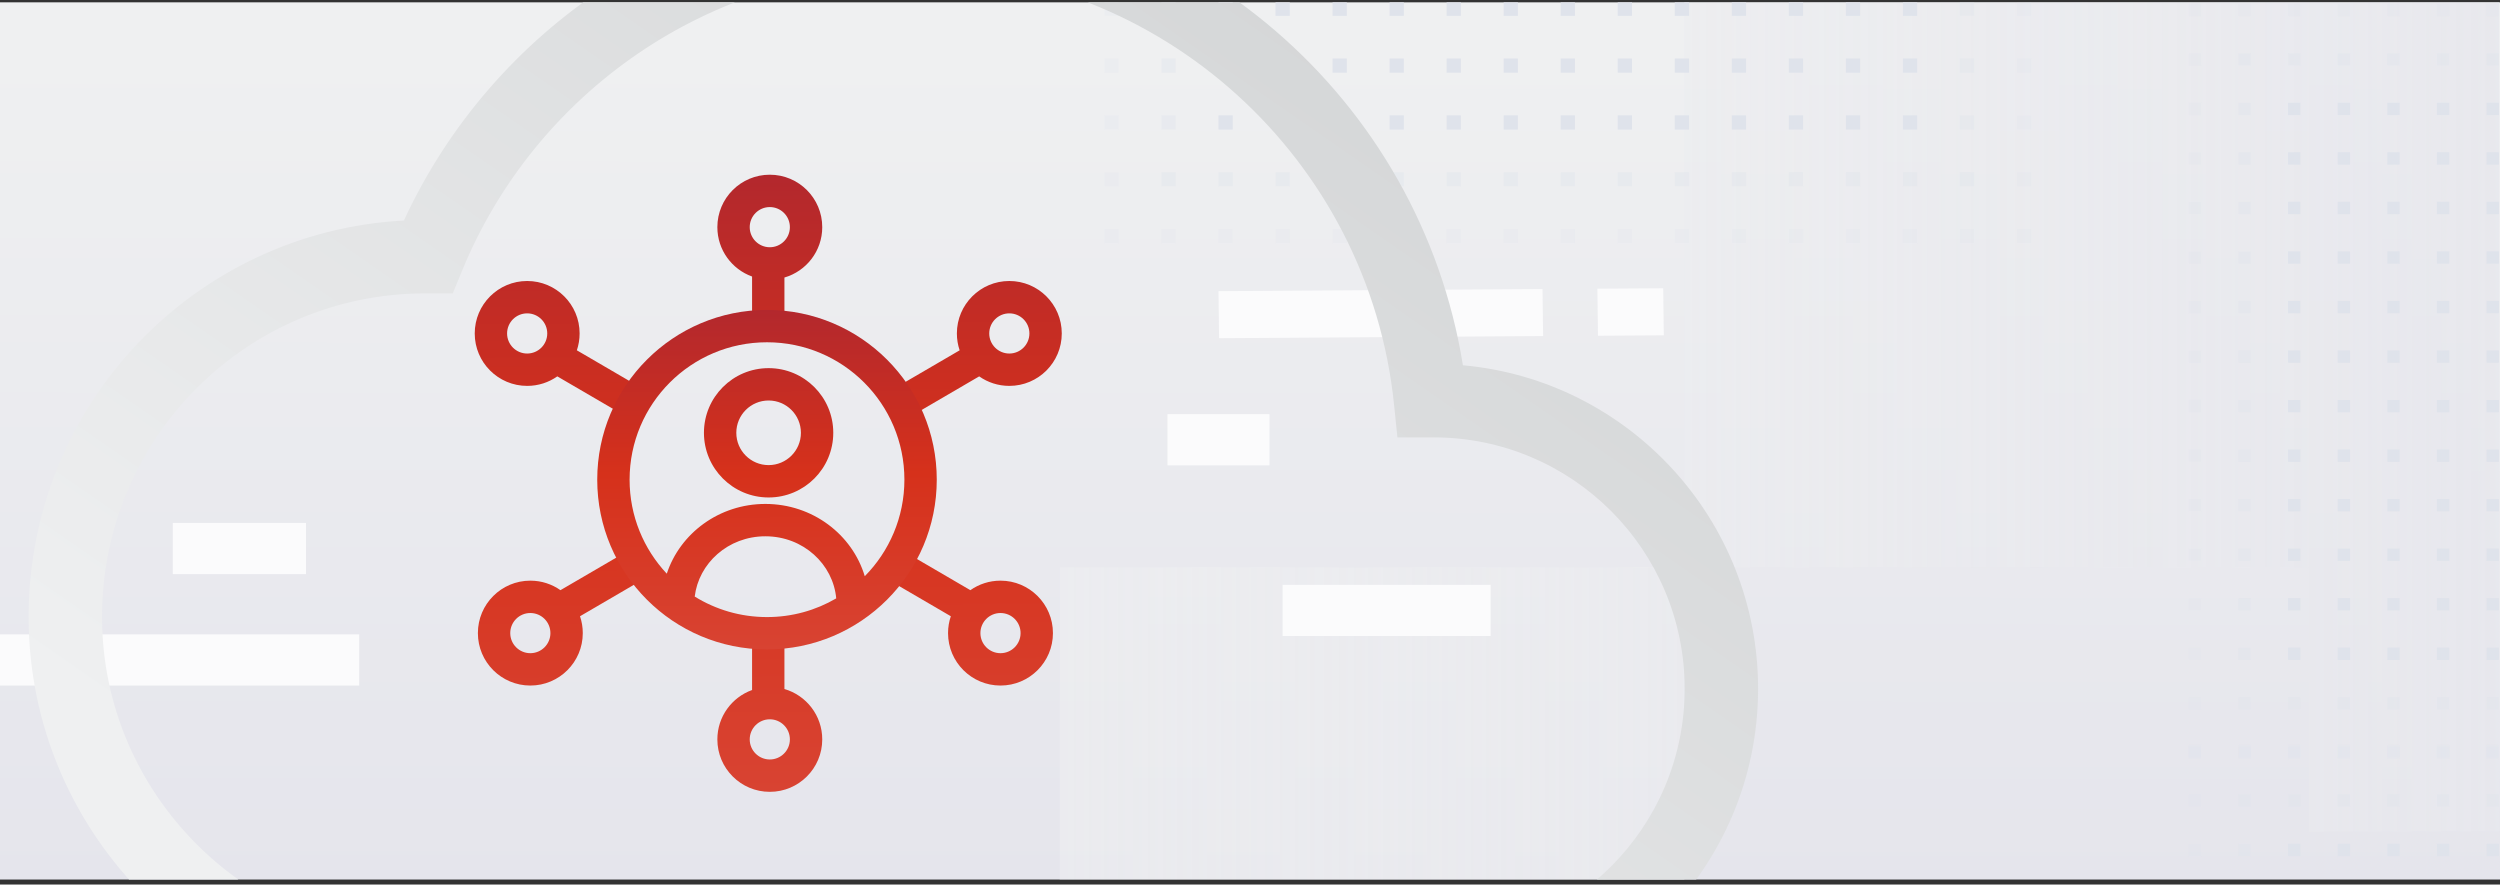 <svg width="342" height="121" viewBox="0 0 342 121" fill="none" xmlns="http://www.w3.org/2000/svg">
<rect x="0" y="0" width="342" height="121" fill="#333333" stroke="none"/>
<g clip-path="url(#clip0_7702_338311)">
<g clip-path="url(#clip1_7702_338311)">
<rect width="342" height="120" transform="translate(0 0.323)" fill="url(#paint0_linear_7702_338311)"/>
<g clip-path="url(#clip2_7702_338311)">
<path fill-rule="evenodd" clip-rule="evenodd" d="M315.855 186.984L230.411 186.984L230.411 150.835L315.855 150.835L315.855 186.984ZM230.411 150.835L144.968 150.835L144.968 77.598L230.412 77.598L230.411 150.835ZM230.411 -6.907L144.968 -6.907L144.968 -48.69L230.411 -48.69L230.411 -93.29L401.298 -93.29L401.298 -93.29L315.854 -93.29L315.854 -48.69L401.298 -48.69L401.298 77.598L401.298 77.598L401.298 113.747L315.855 113.747L315.855 77.598L230.411 77.598L230.411 -6.907Z" fill="url(#paint1_linear_7702_338311)"/>
<rect opacity="0.2" x="277.873" y="33.27" width="1.951" height="1.943" transform="rotate(-180 277.873 33.27)" fill="#DFE3EB"/>
<rect opacity="0.2" x="277.873" y="25.496" width="1.951" height="1.943" transform="rotate(-180 277.873 25.496)" fill="#DFE3EB"/>
<rect opacity="0.2" x="277.873" y="17.723" width="1.951" height="1.943" transform="rotate(-180 277.873 17.723)" fill="#DFE3EB"/>
<rect opacity="0.2" x="277.873" y="9.948" width="1.951" height="1.943" transform="rotate(-180 277.873 9.948)" fill="#DFE3EB"/>
<rect opacity="0.2" x="277.873" y="2.175" width="1.951" height="1.943" transform="rotate(-180 277.873 2.175)" fill="#DFE3EB"/>
<rect opacity="0.2" x="270.071" y="33.27" width="1.951" height="1.943" transform="rotate(-180 270.071 33.27)" fill="#DFE3EB"/>
<rect opacity="0.4" x="270.071" y="25.496" width="1.951" height="1.943" transform="rotate(-180 270.071 25.496)" fill="#DFE3EB"/>
<rect opacity="0.4" x="270.071" y="17.723" width="1.951" height="1.943" transform="rotate(-180 270.071 17.723)" fill="#DFE3EB"/>
<rect opacity="0.4" x="270.071" y="9.948" width="1.951" height="1.943" transform="rotate(-180 270.071 9.948)" fill="#DFE3EB"/>
<rect opacity="0.4" x="270.071" y="2.175" width="1.951" height="1.943" transform="rotate(-180 270.071 2.175)" fill="#DFE3EB"/>
<rect opacity="0.2" x="262.268" y="33.27" width="1.951" height="1.943" transform="rotate(-180 262.268 33.27)" fill="#DFE3EB"/>
<rect opacity="0.4" x="262.268" y="25.496" width="1.951" height="1.943" transform="rotate(-180 262.268 25.496)" fill="#DFE3EB"/>
<rect x="262.268" y="17.723" width="1.951" height="1.943" transform="rotate(-180 262.268 17.723)" fill="#DFE3EB"/>
<rect x="262.268" y="9.948" width="1.951" height="1.943" transform="rotate(-180 262.268 9.948)" fill="#DFE3EB"/>
<rect x="262.268" y="2.175" width="1.951" height="1.943" transform="rotate(-180 262.268 2.175)" fill="#DFE3EB"/>
<rect opacity="0.2" x="254.465" y="33.27" width="1.951" height="1.943" transform="rotate(-180 254.465 33.27)" fill="#DFE3EB"/>
<rect opacity="0.4" x="254.465" y="25.496" width="1.951" height="1.943" transform="rotate(-180 254.465 25.496)" fill="#DFE3EB"/>
<rect x="254.465" y="17.723" width="1.951" height="1.943" transform="rotate(-180 254.465 17.723)" fill="#DFE3EB"/>
<rect x="254.465" y="9.948" width="1.951" height="1.943" transform="rotate(-180 254.465 9.948)" fill="#DFE3EB"/>
<rect x="254.465" y="2.175" width="1.951" height="1.943" transform="rotate(-180 254.465 2.175)" fill="#DFE3EB"/>
<rect opacity="0.2" x="246.664" y="33.27" width="1.951" height="1.943" transform="rotate(-180 246.664 33.27)" fill="#DFE3EB"/>
<rect opacity="0.4" x="246.664" y="25.496" width="1.951" height="1.943" transform="rotate(-180 246.664 25.496)" fill="#DFE3EB"/>
<rect x="246.664" y="17.723" width="1.951" height="1.943" transform="rotate(-180 246.664 17.723)" fill="#DFE3EB"/>
<rect x="246.664" y="9.948" width="1.951" height="1.943" transform="rotate(-180 246.664 9.948)" fill="#DFE3EB"/>
<rect x="246.664" y="2.175" width="1.951" height="1.943" transform="rotate(-180 246.664 2.175)" fill="#DFE3EB"/>
<rect opacity="0.2" x="238.861" y="33.27" width="1.951" height="1.943" transform="rotate(-180 238.861 33.27)" fill="#DFE3EB"/>
<rect opacity="0.4" x="238.861" y="25.496" width="1.951" height="1.943" transform="rotate(-180 238.861 25.496)" fill="#DFE3EB"/>
<rect x="238.861" y="17.723" width="1.951" height="1.943" transform="rotate(-180 238.861 17.723)" fill="#DFE3EB"/>
<rect x="238.861" y="9.948" width="1.951" height="1.943" transform="rotate(-180 238.861 9.948)" fill="#DFE3EB"/>
<rect x="238.861" y="2.175" width="1.951" height="1.943" transform="rotate(-180 238.861 2.175)" fill="#DFE3EB"/>
<rect opacity="0.2" x="231.059" y="33.27" width="1.951" height="1.943" transform="rotate(-180 231.059 33.27)" fill="#DFE3EB"/>
<rect opacity="0.4" x="231.059" y="25.496" width="1.951" height="1.943" transform="rotate(-180 231.059 25.496)" fill="#DFE3EB"/>
<rect x="231.059" y="17.723" width="1.951" height="1.943" transform="rotate(-180 231.059 17.723)" fill="#DFE3EB"/>
<rect x="231.059" y="9.948" width="1.951" height="1.943" transform="rotate(-180 231.059 9.948)" fill="#DFE3EB"/>
<rect x="231.059" y="2.175" width="1.951" height="1.943" transform="rotate(-180 231.059 2.175)" fill="#DFE3EB"/>
<rect opacity="0.2" x="223.256" y="33.27" width="1.951" height="1.943" transform="rotate(-180 223.256 33.27)" fill="#DFE3EB"/>
<rect opacity="0.4" x="223.256" y="25.496" width="1.951" height="1.943" transform="rotate(-180 223.256 25.496)" fill="#DFE3EB"/>
<rect x="223.256" y="17.723" width="1.951" height="1.943" transform="rotate(-180 223.256 17.723)" fill="#DFE3EB"/>
<rect x="223.256" y="9.948" width="1.951" height="1.943" transform="rotate(-180 223.256 9.948)" fill="#DFE3EB"/>
<rect x="223.256" y="2.175" width="1.951" height="1.943" transform="rotate(-180 223.256 2.175)" fill="#DFE3EB"/>
<rect opacity="0.2" x="215.453" y="33.27" width="1.951" height="1.943" transform="rotate(-180 215.453 33.27)" fill="#DFE3EB"/>
<rect opacity="0.4" x="215.453" y="25.496" width="1.951" height="1.943" transform="rotate(-180 215.453 25.496)" fill="#DFE3EB"/>
<rect x="215.453" y="17.723" width="1.951" height="1.943" transform="rotate(-180 215.453 17.723)" fill="#DFE3EB"/>
<rect x="215.453" y="9.948" width="1.951" height="1.943" transform="rotate(-180 215.453 9.948)" fill="#DFE3EB"/>
<rect x="215.453" y="2.175" width="1.951" height="1.943" transform="rotate(-180 215.453 2.175)" fill="#DFE3EB"/>
<rect opacity="0.2" x="207.651" y="33.27" width="1.951" height="1.943" transform="rotate(-180 207.651 33.27)" fill="#DFE3EB"/>
<rect opacity="0.4" x="207.651" y="25.496" width="1.951" height="1.943" transform="rotate(-180 207.651 25.496)" fill="#DFE3EB"/>
<rect x="207.651" y="17.723" width="1.951" height="1.943" transform="rotate(-180 207.651 17.723)" fill="#DFE3EB"/>
<rect x="207.651" y="9.948" width="1.951" height="1.943" transform="rotate(-180 207.651 9.948)" fill="#DFE3EB"/>
<rect x="207.651" y="2.175" width="1.951" height="1.943" transform="rotate(-180 207.651 2.175)" fill="#DFE3EB"/>
<rect opacity="0.2" x="199.848" y="33.27" width="1.951" height="1.943" transform="rotate(-180 199.848 33.27)" fill="#DFE3EB"/>
<rect opacity="0.4" x="199.848" y="25.496" width="1.951" height="1.943" transform="rotate(-180 199.848 25.496)" fill="#DFE3EB"/>
<rect x="199.848" y="17.723" width="1.951" height="1.943" transform="rotate(-180 199.848 17.723)" fill="#DFE3EB"/>
<rect x="199.848" y="9.948" width="1.951" height="1.943" transform="rotate(-180 199.848 9.948)" fill="#DFE3EB"/>
<rect x="199.848" y="2.175" width="1.951" height="1.943" transform="rotate(-180 199.848 2.175)" fill="#DFE3EB"/>
<rect opacity="0.2" x="192.046" y="33.27" width="1.951" height="1.943" transform="rotate(-180 192.046 33.27)" fill="#DFE3EB"/>
<rect opacity="0.4" x="192.046" y="25.496" width="1.951" height="1.943" transform="rotate(-180 192.046 25.496)" fill="#DFE3EB"/>
<rect x="192.046" y="17.723" width="1.951" height="1.943" transform="rotate(-180 192.046 17.723)" fill="#DFE3EB"/>
<rect x="192.046" y="9.948" width="1.951" height="1.943" transform="rotate(-180 192.046 9.948)" fill="#DFE3EB"/>
<rect x="192.046" y="2.175" width="1.951" height="1.943" transform="rotate(-180 192.046 2.175)" fill="#DFE3EB"/>
<rect opacity="0.2" x="184.244" y="33.27" width="1.951" height="1.943" transform="rotate(-180 184.244 33.27)" fill="#DFE3EB"/>
<rect opacity="0.4" x="184.244" y="25.496" width="1.951" height="1.943" transform="rotate(-180 184.244 25.496)" fill="#DFE3EB"/>
<rect x="184.244" y="17.723" width="1.951" height="1.943" transform="rotate(-180 184.244 17.723)" fill="#DFE3EB"/>
<rect x="184.244" y="9.948" width="1.951" height="1.943" transform="rotate(-180 184.244 9.948)" fill="#DFE3EB"/>
<rect x="184.244" y="2.175" width="1.951" height="1.943" transform="rotate(-180 184.244 2.175)" fill="#DFE3EB"/>
<rect opacity="0.2" x="176.441" y="33.27" width="1.951" height="1.943" transform="rotate(-180 176.441 33.27)" fill="#DFE3EB"/>
<rect opacity="0.4" x="176.441" y="25.496" width="1.951" height="1.943" transform="rotate(-180 176.441 25.496)" fill="#DFE3EB"/>
<rect x="176.441" y="17.723" width="1.951" height="1.943" transform="rotate(-180 176.441 17.723)" fill="#DFE3EB"/>
<rect x="176.441" y="9.948" width="1.951" height="1.943" transform="rotate(-180 176.441 9.948)" fill="#DFE3EB"/>
<rect x="176.441" y="2.175" width="1.951" height="1.943" transform="rotate(-180 176.441 2.175)" fill="#DFE3EB"/>
<rect opacity="0.2" x="168.639" y="33.27" width="1.951" height="1.943" transform="rotate(-180 168.639 33.27)" fill="#DFE3EB"/>
<rect opacity="0.4" x="168.639" y="25.496" width="1.951" height="1.943" transform="rotate(-180 168.639 25.496)" fill="#DFE3EB"/>
<rect x="168.639" y="17.723" width="1.951" height="1.943" transform="rotate(-180 168.639 17.723)" fill="#DFE3EB"/>
<rect x="168.639" y="9.948" width="1.951" height="1.943" transform="rotate(-180 168.639 9.948)" fill="#DFE3EB"/>
<rect x="168.639" y="2.175" width="1.951" height="1.943" transform="rotate(-180 168.639 2.175)" fill="#DFE3EB"/>
<rect opacity="0.2" x="160.836" y="33.27" width="1.951" height="1.943" transform="rotate(-180 160.836 33.27)" fill="#DFE3EB"/>
<rect opacity="0.4" x="160.836" y="25.496" width="1.951" height="1.943" transform="rotate(-180 160.836 25.496)" fill="#DFE3EB"/>
<rect opacity="0.4" x="160.836" y="17.723" width="1.951" height="1.943" transform="rotate(-180 160.836 17.723)" fill="#DFE3EB"/>
<rect opacity="0.4" x="160.836" y="9.948" width="1.951" height="1.943" transform="rotate(-180 160.836 9.948)" fill="#DFE3EB"/>
<rect opacity="0.4" x="160.836" y="2.175" width="1.951" height="1.943" transform="rotate(-180 160.836 2.175)" fill="#DFE3EB"/>
<rect opacity="0.2" x="153.034" y="33.27" width="1.951" height="1.943" transform="rotate(-180 153.034 33.27)" fill="#DFE3EB"/>
<rect opacity="0.2" x="153.034" y="25.496" width="1.951" height="1.943" transform="rotate(-180 153.034 25.496)" fill="#DFE3EB"/>
<rect opacity="0.2" x="153.034" y="17.723" width="1.951" height="1.943" transform="rotate(-180 153.034 17.723)" fill="#DFE3EB"/>
<rect opacity="0.2" x="153.034" y="9.948" width="1.951" height="1.943" transform="rotate(-180 153.034 9.948)" fill="#DFE3EB"/>
<rect opacity="0.2" x="153.034" y="2.175" width="1.951" height="1.943" transform="rotate(-180 153.034 2.175)" fill="#DFE3EB"/>
<rect x="341.853" y="117.123" width="1.697" height="1.694" transform="rotate(-180 341.853 117.123)" fill="#DFE3EB"/>
<rect opacity="0.4" x="341.853" y="110.347" width="1.697" height="1.694" transform="rotate(-180 341.853 110.347)" fill="#DFE3EB"/>
<rect opacity="0.2" x="341.853" y="103.571" width="1.697" height="1.694" transform="rotate(-180 341.853 103.571)" fill="#DFE3EB"/>
<rect x="335.065" y="117.123" width="1.697" height="1.694" transform="rotate(-180 335.065 117.123)" fill="#DFE3EB"/>
<rect opacity="0.4" x="335.065" y="110.347" width="1.697" height="1.694" transform="rotate(-180 335.065 110.347)" fill="#DFE3EB"/>
<rect opacity="0.2" x="335.065" y="103.571" width="1.697" height="1.694" transform="rotate(-180 335.065 103.571)" fill="#DFE3EB"/>
<rect x="328.277" y="117.123" width="1.697" height="1.694" transform="rotate(-180 328.277 117.123)" fill="#DFE3EB"/>
<rect opacity="0.4" x="328.277" y="110.347" width="1.697" height="1.694" transform="rotate(-180 328.277 110.347)" fill="#DFE3EB"/>
<rect opacity="0.2" x="328.277" y="103.571" width="1.697" height="1.694" transform="rotate(-180 328.277 103.571)" fill="#DFE3EB"/>
<rect x="321.488" y="117.123" width="1.697" height="1.694" transform="rotate(-180 321.488 117.123)" fill="#DFE3EB"/>
<rect opacity="0.4" x="321.488" y="110.347" width="1.697" height="1.694" transform="rotate(-180 321.488 110.347)" fill="#DFE3EB"/>
<rect opacity="0.2" x="321.488" y="103.571" width="1.697" height="1.694" transform="rotate(-180 321.488 103.571)" fill="#DFE3EB"/>
<rect x="314.7" y="117.123" width="1.697" height="1.694" transform="rotate(-180 314.7 117.123)" fill="#DFE3EB"/>
<rect opacity="0.4" x="314.7" y="110.347" width="1.697" height="1.694" transform="rotate(-180 314.7 110.347)" fill="#DFE3EB"/>
<rect opacity="0.2" x="314.7" y="103.571" width="1.697" height="1.694" transform="rotate(-180 314.7 103.571)" fill="#DFE3EB"/>
<rect opacity="0.4" x="307.913" y="117.123" width="1.697" height="1.694" transform="rotate(-180 307.913 117.123)" fill="#DFE3EB"/>
<rect opacity="0.4" x="307.913" y="110.347" width="1.697" height="1.694" transform="rotate(-180 307.913 110.347)" fill="#DFE3EB"/>
<rect opacity="0.2" x="307.913" y="103.571" width="1.697" height="1.694" transform="rotate(-180 307.913 103.571)" fill="#DFE3EB"/>
<rect opacity="0.2" x="301.124" y="117.123" width="1.697" height="1.694" transform="rotate(-180 301.124 117.123)" fill="#DFE3EB"/>
<rect opacity="0.2" x="301.124" y="110.347" width="1.697" height="1.694" transform="rotate(-180 301.124 110.347)" fill="#DFE3EB"/>
<rect opacity="0.2" x="301.124" y="103.571" width="1.697" height="1.694" transform="rotate(-180 301.124 103.571)" fill="#DFE3EB"/>
<rect opacity="0.2" x="341.853" y="103.836" width="1.697" height="1.694" transform="rotate(-180 341.853 103.836)" fill="#DFE3EB"/>
<rect opacity="0.4" x="341.853" y="97.06" width="1.697" height="1.694" transform="rotate(-180 341.853 97.06)" fill="#DFE3EB"/>
<rect x="341.853" y="90.284" width="1.697" height="1.694" transform="rotate(-180 341.853 90.284)" fill="#DFE3EB"/>
<rect x="341.853" y="83.508" width="1.697" height="1.694" transform="rotate(-180 341.853 83.508)" fill="#DFE3EB"/>
<rect x="341.853" y="76.732" width="1.697" height="1.694" transform="rotate(-180 341.853 76.732)" fill="#DFE3EB"/>
<rect x="341.853" y="69.956" width="1.697" height="1.694" transform="rotate(-180 341.853 69.956)" fill="#DFE3EB"/>
<rect x="341.853" y="63.179" width="1.697" height="1.694" transform="rotate(-180 341.853 63.179)" fill="#DFE3EB"/>
<rect x="341.853" y="56.404" width="1.697" height="1.694" transform="rotate(-180 341.853 56.404)" fill="#DFE3EB"/>
<rect x="341.853" y="49.628" width="1.697" height="1.694" transform="rotate(-180 341.853 49.628)" fill="#DFE3EB"/>
<rect x="341.853" y="42.852" width="1.697" height="1.694" transform="rotate(-180 341.853 42.852)" fill="#DFE3EB"/>
<rect x="341.853" y="36.076" width="1.697" height="1.694" transform="rotate(-180 341.853 36.076)" fill="#DFE3EB"/>
<rect x="341.853" y="29.3" width="1.697" height="1.694" transform="rotate(-180 341.853 29.3)" fill="#DFE3EB"/>
<rect x="341.853" y="22.523" width="1.697" height="1.694" transform="rotate(-180 341.853 22.523)" fill="#DFE3EB"/>
<rect x="341.853" y="15.748" width="1.697" height="1.694" transform="rotate(-180 341.853 15.748)" fill="#DFE3EB"/>
<rect opacity="0.4" x="341.853" y="8.971" width="1.697" height="1.694" transform="rotate(-180 341.853 8.971)" fill="#DFE3EB"/>
<rect opacity="0.2" x="341.853" y="2.196" width="1.697" height="1.694" transform="rotate(-180 341.853 2.196)" fill="#DFE3EB"/>
<rect opacity="0.2" x="335.065" y="103.836" width="1.697" height="1.694" transform="rotate(-180 335.065 103.836)" fill="#DFE3EB"/>
<rect opacity="0.4" x="335.065" y="97.06" width="1.697" height="1.694" transform="rotate(-180 335.065 97.06)" fill="#DFE3EB"/>
<rect x="335.065" y="90.284" width="1.697" height="1.694" transform="rotate(-180 335.065 90.284)" fill="#DFE3EB"/>
<rect x="335.065" y="83.508" width="1.697" height="1.694" transform="rotate(-180 335.065 83.508)" fill="#DFE3EB"/>
<rect x="335.065" y="76.732" width="1.697" height="1.694" transform="rotate(-180 335.065 76.732)" fill="#DFE3EB"/>
<rect x="335.065" y="69.956" width="1.697" height="1.694" transform="rotate(-180 335.065 69.956)" fill="#DFE3EB"/>
<rect x="335.065" y="63.179" width="1.697" height="1.694" transform="rotate(-180 335.065 63.179)" fill="#DFE3EB"/>
<rect x="335.065" y="56.404" width="1.697" height="1.694" transform="rotate(-180 335.065 56.404)" fill="#DFE3EB"/>
<rect x="335.065" y="49.628" width="1.697" height="1.694" transform="rotate(-180 335.065 49.628)" fill="#DFE3EB"/>
<rect x="335.065" y="42.852" width="1.697" height="1.694" transform="rotate(-180 335.065 42.852)" fill="#DFE3EB"/>
<rect x="335.065" y="36.076" width="1.697" height="1.694" transform="rotate(-180 335.065 36.076)" fill="#DFE3EB"/>
<rect x="335.065" y="29.3" width="1.697" height="1.694" transform="rotate(-180 335.065 29.3)" fill="#DFE3EB"/>
<rect x="335.065" y="22.523" width="1.697" height="1.694" transform="rotate(-180 335.065 22.523)" fill="#DFE3EB"/>
<rect x="335.065" y="15.748" width="1.697" height="1.694" transform="rotate(-180 335.065 15.748)" fill="#DFE3EB"/>
<rect opacity="0.4" x="335.065" y="8.971" width="1.697" height="1.694" transform="rotate(-180 335.065 8.971)" fill="#DFE3EB"/>
<rect opacity="0.2" x="335.065" y="2.196" width="1.697" height="1.694" transform="rotate(-180 335.065 2.196)" fill="#DFE3EB"/>
<rect opacity="0.2" x="328.277" y="103.836" width="1.697" height="1.694" transform="rotate(-180 328.277 103.836)" fill="#DFE3EB"/>
<rect opacity="0.4" x="328.277" y="97.06" width="1.697" height="1.694" transform="rotate(-180 328.277 97.06)" fill="#DFE3EB"/>
<rect x="328.277" y="90.284" width="1.697" height="1.694" transform="rotate(-180 328.277 90.284)" fill="#DFE3EB"/>
<rect x="328.277" y="83.508" width="1.697" height="1.694" transform="rotate(-180 328.277 83.508)" fill="#DFE3EB"/>
<rect x="328.277" y="76.732" width="1.697" height="1.694" transform="rotate(-180 328.277 76.732)" fill="#DFE3EB"/>
<rect x="328.277" y="69.956" width="1.697" height="1.694" transform="rotate(-180 328.277 69.956)" fill="#DFE3EB"/>
<rect x="328.277" y="63.179" width="1.697" height="1.694" transform="rotate(-180 328.277 63.179)" fill="#DFE3EB"/>
<rect x="328.277" y="56.404" width="1.697" height="1.694" transform="rotate(-180 328.277 56.404)" fill="#DFE3EB"/>
<rect x="328.277" y="49.628" width="1.697" height="1.694" transform="rotate(-180 328.277 49.628)" fill="#DFE3EB"/>
<rect x="328.277" y="42.852" width="1.697" height="1.694" transform="rotate(-180 328.277 42.852)" fill="#DFE3EB"/>
<rect x="328.277" y="36.076" width="1.697" height="1.694" transform="rotate(-180 328.277 36.076)" fill="#DFE3EB"/>
<rect x="328.277" y="29.3" width="1.697" height="1.694" transform="rotate(-180 328.277 29.3)" fill="#DFE3EB"/>
<rect x="328.277" y="22.523" width="1.697" height="1.694" transform="rotate(-180 328.277 22.523)" fill="#DFE3EB"/>
<rect x="328.277" y="15.748" width="1.697" height="1.694" transform="rotate(-180 328.277 15.748)" fill="#DFE3EB"/>
<rect opacity="0.4" x="328.277" y="8.971" width="1.697" height="1.694" transform="rotate(-180 328.277 8.971)" fill="#DFE3EB"/>
<rect opacity="0.2" x="328.277" y="2.196" width="1.697" height="1.694" transform="rotate(-180 328.277 2.196)" fill="#DFE3EB"/>
<rect opacity="0.2" x="321.488" y="103.836" width="1.697" height="1.694" transform="rotate(-180 321.488 103.836)" fill="#DFE3EB"/>
<rect opacity="0.4" x="321.488" y="97.06" width="1.697" height="1.694" transform="rotate(-180 321.488 97.06)" fill="#DFE3EB"/>
<rect x="321.488" y="90.284" width="1.697" height="1.694" transform="rotate(-180 321.488 90.284)" fill="#DFE3EB"/>
<rect x="321.488" y="83.508" width="1.697" height="1.694" transform="rotate(-180 321.488 83.508)" fill="#DFE3EB"/>
<rect x="321.488" y="76.732" width="1.697" height="1.694" transform="rotate(-180 321.488 76.732)" fill="#DFE3EB"/>
<rect x="321.488" y="69.956" width="1.697" height="1.694" transform="rotate(-180 321.488 69.956)" fill="#DFE3EB"/>
<rect x="321.488" y="63.179" width="1.697" height="1.694" transform="rotate(-180 321.488 63.179)" fill="#DFE3EB"/>
<rect x="321.488" y="56.404" width="1.697" height="1.694" transform="rotate(-180 321.488 56.404)" fill="#DFE3EB"/>
<rect x="321.488" y="49.628" width="1.697" height="1.694" transform="rotate(-180 321.488 49.628)" fill="#DFE3EB"/>
<rect x="321.488" y="42.852" width="1.697" height="1.694" transform="rotate(-180 321.488 42.852)" fill="#DFE3EB"/>
<rect x="321.488" y="36.076" width="1.697" height="1.694" transform="rotate(-180 321.488 36.076)" fill="#DFE3EB"/>
<rect x="321.488" y="29.3" width="1.697" height="1.694" transform="rotate(-180 321.488 29.3)" fill="#DFE3EB"/>
<rect x="321.488" y="22.523" width="1.697" height="1.694" transform="rotate(-180 321.488 22.523)" fill="#DFE3EB"/>
<rect x="321.488" y="15.748" width="1.697" height="1.694" transform="rotate(-180 321.488 15.748)" fill="#DFE3EB"/>
<rect opacity="0.4" x="321.488" y="8.971" width="1.697" height="1.694" transform="rotate(-180 321.488 8.971)" fill="#DFE3EB"/>
<rect opacity="0.2" x="321.488" y="2.196" width="1.697" height="1.694" transform="rotate(-180 321.488 2.196)" fill="#DFE3EB"/>
<rect opacity="0.2" x="314.7" y="103.836" width="1.697" height="1.694" transform="rotate(-180 314.7 103.836)" fill="#DFE3EB"/>
<rect opacity="0.4" x="314.7" y="97.06" width="1.697" height="1.694" transform="rotate(-180 314.7 97.06)" fill="#DFE3EB"/>
<rect x="314.7" y="90.284" width="1.697" height="1.694" transform="rotate(-180 314.7 90.284)" fill="#DFE3EB"/>
<rect x="314.7" y="83.508" width="1.697" height="1.694" transform="rotate(-180 314.7 83.508)" fill="#DFE3EB"/>
<rect x="314.7" y="76.732" width="1.697" height="1.694" transform="rotate(-180 314.7 76.732)" fill="#DFE3EB"/>
<rect x="314.7" y="69.956" width="1.697" height="1.694" transform="rotate(-180 314.7 69.956)" fill="#DFE3EB"/>
<rect x="314.7" y="63.179" width="1.697" height="1.694" transform="rotate(-180 314.7 63.179)" fill="#DFE3EB"/>
<rect x="314.7" y="56.404" width="1.697" height="1.694" transform="rotate(-180 314.7 56.404)" fill="#DFE3EB"/>
<rect x="314.7" y="49.628" width="1.697" height="1.694" transform="rotate(-180 314.7 49.628)" fill="#DFE3EB"/>
<rect x="314.7" y="42.852" width="1.697" height="1.694" transform="rotate(-180 314.7 42.852)" fill="#DFE3EB"/>
<rect x="314.7" y="36.076" width="1.697" height="1.694" transform="rotate(-180 314.7 36.076)" fill="#DFE3EB"/>
<rect x="314.7" y="29.3" width="1.697" height="1.694" transform="rotate(-180 314.7 29.3)" fill="#DFE3EB"/>
<rect x="314.7" y="22.523" width="1.697" height="1.694" transform="rotate(-180 314.7 22.523)" fill="#DFE3EB"/>
<rect x="314.7" y="15.748" width="1.697" height="1.694" transform="rotate(-180 314.7 15.748)" fill="#DFE3EB"/>
<rect opacity="0.4" x="314.7" y="8.971" width="1.697" height="1.694" transform="rotate(-180 314.7 8.971)" fill="#DFE3EB"/>
<rect opacity="0.2" x="314.7" y="2.196" width="1.697" height="1.694" transform="rotate(-180 314.7 2.196)" fill="#DFE3EB"/>
<rect opacity="0.2" x="307.913" y="103.836" width="1.697" height="1.694" transform="rotate(-180 307.913 103.836)" fill="#DFE3EB"/>
<rect opacity="0.4" x="307.913" y="97.06" width="1.697" height="1.694" transform="rotate(-180 307.913 97.06)" fill="#DFE3EB"/>
<rect opacity="0.4" x="307.913" y="90.284" width="1.697" height="1.694" transform="rotate(-180 307.913 90.284)" fill="#DFE3EB"/>
<rect opacity="0.4" x="307.913" y="83.508" width="1.697" height="1.694" transform="rotate(-180 307.913 83.508)" fill="#DFE3EB"/>
<rect opacity="0.4" x="307.913" y="76.732" width="1.697" height="1.694" transform="rotate(-180 307.913 76.732)" fill="#DFE3EB"/>
<rect opacity="0.4" x="307.913" y="69.956" width="1.697" height="1.694" transform="rotate(-180 307.913 69.956)" fill="#DFE3EB"/>
<rect opacity="0.4" x="307.913" y="63.179" width="1.697" height="1.694" transform="rotate(-180 307.913 63.179)" fill="#DFE3EB"/>
<rect opacity="0.4" x="307.913" y="56.404" width="1.697" height="1.694" transform="rotate(-180 307.913 56.404)" fill="#DFE3EB"/>
<rect opacity="0.4" x="307.913" y="49.628" width="1.697" height="1.694" transform="rotate(-180 307.913 49.628)" fill="#DFE3EB"/>
<rect opacity="0.4" x="307.913" y="42.852" width="1.697" height="1.694" transform="rotate(-180 307.913 42.852)" fill="#DFE3EB"/>
<rect opacity="0.4" x="307.913" y="36.076" width="1.697" height="1.694" transform="rotate(-180 307.913 36.076)" fill="#DFE3EB"/>
<rect opacity="0.4" x="307.913" y="29.3" width="1.697" height="1.694" transform="rotate(-180 307.913 29.3)" fill="#DFE3EB"/>
<rect opacity="0.4" x="307.913" y="22.523" width="1.697" height="1.694" transform="rotate(-180 307.913 22.523)" fill="#DFE3EB"/>
<rect opacity="0.4" x="307.913" y="15.748" width="1.697" height="1.694" transform="rotate(-180 307.913 15.748)" fill="#DFE3EB"/>
<rect opacity="0.4" x="307.913" y="8.971" width="1.697" height="1.694" transform="rotate(-180 307.913 8.971)" fill="#DFE3EB"/>
<rect opacity="0.2" x="307.913" y="2.196" width="1.697" height="1.694" transform="rotate(-180 307.913 2.196)" fill="#DFE3EB"/>
<rect opacity="0.2" x="301.124" y="103.836" width="1.697" height="1.694" transform="rotate(-180 301.124 103.836)" fill="#DFE3EB"/>
<rect opacity="0.2" x="301.124" y="97.06" width="1.697" height="1.694" transform="rotate(-180 301.124 97.06)" fill="#DFE3EB"/>
<rect opacity="0.2" x="301.124" y="90.284" width="1.697" height="1.694" transform="rotate(-180 301.124 90.284)" fill="#DFE3EB"/>
<rect opacity="0.2" x="301.124" y="83.508" width="1.697" height="1.694" transform="rotate(-180 301.124 83.508)" fill="#DFE3EB"/>
<rect opacity="0.2" x="301.124" y="76.732" width="1.697" height="1.694" transform="rotate(-180 301.124 76.732)" fill="#DFE3EB"/>
<rect opacity="0.2" x="301.124" y="69.956" width="1.697" height="1.694" transform="rotate(-180 301.124 69.956)" fill="#DFE3EB"/>
<rect opacity="0.2" x="301.124" y="63.179" width="1.697" height="1.694" transform="rotate(-180 301.124 63.179)" fill="#DFE3EB"/>
<rect opacity="0.2" x="301.124" y="56.404" width="1.697" height="1.694" transform="rotate(-180 301.124 56.404)" fill="#DFE3EB"/>
<rect opacity="0.2" x="301.124" y="49.628" width="1.697" height="1.694" transform="rotate(-180 301.124 49.628)" fill="#DFE3EB"/>
<rect opacity="0.2" x="301.124" y="42.852" width="1.697" height="1.694" transform="rotate(-180 301.124 42.852)" fill="#DFE3EB"/>
<rect opacity="0.2" x="301.124" y="36.076" width="1.697" height="1.694" transform="rotate(-180 301.124 36.076)" fill="#DFE3EB"/>
<rect opacity="0.2" x="301.124" y="29.3" width="1.697" height="1.694" transform="rotate(-180 301.124 29.3)" fill="#DFE3EB"/>
<rect opacity="0.2" x="301.124" y="22.523" width="1.697" height="1.694" transform="rotate(-180 301.124 22.523)" fill="#DFE3EB"/>
<rect opacity="0.2" x="301.124" y="15.748" width="1.697" height="1.694" transform="rotate(-180 301.124 15.748)" fill="#DFE3EB"/>
<rect opacity="0.2" x="301.124" y="8.971" width="1.697" height="1.694" transform="rotate(-180 301.124 8.971)" fill="#DFE3EB"/>
<rect opacity="0.2" x="301.124" y="2.196" width="1.697" height="1.694" transform="rotate(-180 301.124 2.196)" fill="#DFE3EB"/>
</g>
<path d="M159.71 60.159H173.667" stroke="#FBFBFC" stroke-width="7"/>
<path fill-rule="evenodd" clip-rule="evenodd" d="M211.014 39.535L166.688 39.831L166.771 46.266L211.097 45.971L211.014 39.535Z" fill="#FBFBFC"/>
<path fill-rule="evenodd" clip-rule="evenodd" d="M227.528 39.436L218.523 39.494L218.603 45.929L227.608 45.871L227.528 39.436Z" fill="#FBFBFC"/>
<path d="M175.466 83.508L203.917 83.508" stroke="#FBFBFC" stroke-width="7"/>
<path d="M-7.862 90.283H49.138" stroke="#FBFBFC" stroke-width="7"/>
<path d="M23.638 75.038L41.861 75.038" stroke="#FBFBFC" stroke-width="7"/>
<g style="mix-blend-mode:multiply">
<path fill-rule="evenodd" clip-rule="evenodd" d="M200.126 49.969C194.272 13.563 162.721 -14.244 124.674 -14.244C93.884 -14.244 67.364 3.963 55.253 30.167C26.646 31.689 3.914 55.377 3.914 84.372C3.914 114.382 28.541 138.648 58.471 138.648H138.139V128.604H58.471C34.013 128.604 13.958 108.76 13.958 84.372C13.958 59.939 33.763 40.133 58.182 40.133H61.942L63.221 37.017C73.144 12.83 96.924 -4.2 124.674 -4.2C159.013 -4.2 187.272 21.888 190.704 55.33L191.167 59.839H195.7C195.846 59.839 195.98 59.835 196.032 59.834C196.073 59.833 196.09 59.832 196.095 59.832C215.074 59.837 230.462 75.234 230.462 94.222C230.462 113.205 215.07 128.604 196.086 128.604H171.767V138.648H196.086C220.62 138.648 240.506 118.75 240.506 94.222C240.506 71.049 222.767 52.011 200.126 49.969Z" fill="url(#paint2_linear_7702_338311)"/>
</g>
<g clip-path="url(#clip3_7702_338311)">
<path fill-rule="evenodd" clip-rule="evenodd" d="M105.309 33.822C106.826 33.822 108.056 32.592 108.056 31.075C108.056 29.557 106.826 28.328 105.309 28.328C103.792 28.328 102.562 29.557 102.562 31.075C102.562 32.592 103.792 33.822 105.309 33.822ZM112.483 31.075C112.483 34.343 110.298 37.1 107.31 37.966V44.609H102.883V37.828C100.114 36.833 98.135 34.185 98.135 31.075C98.135 27.112 101.347 23.9 105.309 23.9C109.271 23.9 112.483 27.112 112.483 31.075ZM72.117 48.363C70.6 48.363 69.37 47.133 69.37 45.616C69.37 44.099 70.6 42.868 72.117 42.868C73.634 42.868 74.864 44.099 74.864 45.616C74.864 47.133 73.634 48.363 72.117 48.363ZM72.117 52.79C68.155 52.79 64.943 49.578 64.943 45.616C64.943 41.654 68.155 38.441 72.117 38.441C76.079 38.441 79.291 41.654 79.291 45.616C79.291 46.422 79.158 47.198 78.913 47.922L86.385 52.281L84.155 56.105L76.24 51.488C75.073 52.308 73.651 52.79 72.117 52.79ZM140.823 45.616C140.823 47.133 139.593 48.363 138.075 48.363C136.558 48.363 135.328 47.133 135.328 45.616C135.328 44.099 136.558 42.868 138.075 42.868C139.593 42.868 140.823 44.099 140.823 45.616ZM145.25 45.616C145.25 49.578 142.038 52.79 138.075 52.79C136.541 52.79 135.119 52.308 133.953 51.488L126.038 56.105L123.807 52.281L131.28 47.922C131.034 47.198 130.901 46.422 130.901 45.616C130.901 41.654 134.113 38.441 138.075 38.441C142.038 38.441 145.25 41.654 145.25 45.616ZM139.615 86.608C139.615 85.091 138.385 83.861 136.868 83.861C135.35 83.861 134.12 85.091 134.12 86.608C134.12 88.126 135.35 89.356 136.868 89.356C138.385 89.356 139.615 88.126 139.615 86.608ZM144.042 86.608C144.042 82.646 140.83 79.434 136.868 79.434C135.333 79.434 133.912 79.916 132.746 80.736L124.83 76.118L122.599 79.942L130.072 84.302C129.827 85.025 129.693 85.801 129.693 86.608C129.693 90.571 132.905 93.783 136.868 93.783C140.83 93.783 144.042 90.571 144.042 86.608ZM69.802 86.608C69.802 85.091 71.032 83.861 72.549 83.861C74.067 83.861 75.297 85.091 75.297 86.608C75.297 88.126 74.067 89.356 72.549 89.356C71.032 89.356 69.802 88.126 69.802 86.608ZM65.375 86.608C65.375 82.646 68.587 79.434 72.549 79.434C74.084 79.434 75.505 79.916 76.671 80.736L84.587 76.118L86.818 79.942L79.345 84.302C79.59 85.025 79.724 85.801 79.724 86.608C79.724 90.571 76.512 93.783 72.549 93.783C68.587 93.783 65.375 90.571 65.375 86.608ZM108.056 101.149C108.056 99.631 106.826 98.401 105.309 98.401C103.792 98.401 102.562 99.631 102.562 101.149C102.562 102.666 103.792 103.896 105.309 103.896C106.826 103.896 108.056 102.666 108.056 101.149ZM107.31 94.257V87.614H102.883V94.395C100.114 95.39 98.135 98.038 98.135 101.149C98.135 105.111 101.347 108.323 105.309 108.323C109.271 108.323 112.483 105.111 112.483 101.149C112.483 97.881 110.298 95.123 107.31 94.257Z" fill="url(#paint3_linear_7702_338311)"/>
<path fill-rule="evenodd" clip-rule="evenodd" d="M104.925 46.823C94.544 46.823 86.128 55.238 86.128 65.619C86.128 70.594 88.061 75.118 91.216 78.48C93.039 72.949 98.388 68.938 104.702 68.938C111.149 68.938 116.591 73.114 118.3 78.826C121.652 75.432 123.722 70.767 123.722 65.619C123.722 55.238 115.306 46.823 104.925 46.823ZM114.395 81.859C113.978 77.21 109.915 73.365 104.702 73.365C99.586 73.365 95.577 77.076 95.038 81.609C97.91 83.388 101.298 84.416 104.925 84.416C108.378 84.416 111.614 83.485 114.395 81.859ZM81.701 65.619C81.701 52.793 92.099 42.395 104.925 42.395C117.751 42.395 128.149 52.793 128.149 65.619C128.149 78.445 117.751 88.843 104.925 88.843C92.099 88.843 81.701 78.445 81.701 65.619ZM105.146 63.627C107.587 63.627 109.565 61.648 109.565 59.207C109.565 56.767 107.587 54.788 105.146 54.788C102.705 54.788 100.727 56.767 100.727 59.207C100.727 61.648 102.705 63.627 105.146 63.627ZM113.992 59.207C113.992 64.093 110.032 68.054 105.146 68.054C100.26 68.054 96.299 64.093 96.299 59.207C96.299 54.322 100.26 50.361 105.146 50.361C110.032 50.361 113.992 54.322 113.992 59.207Z" fill="url(#paint4_linear_7702_338311)"/>
</g>
</g>
</g>
<defs>
<linearGradient id="paint0_linear_7702_338311" x1="189.587" y1="6" x2="189.541" y2="121.971" gradientUnits="userSpaceOnUse">
<stop stop-color="#EFF0F1"/>
<stop offset="1" stop-color="#E5E5EC"/>
</linearGradient>
<linearGradient id="paint1_linear_7702_338311" x1="401.298" y1="45.585" x2="144.968" y2="45.585" gradientUnits="userSpaceOnUse">
<stop stop-color="#E5E5EC"/>
<stop offset="1" stop-color="#EFF0F1" stop-opacity="0.5"/>
</linearGradient>
<linearGradient id="paint2_linear_7702_338311" x1="3.914" y1="90.926" x2="138.149" y2="-102.6" gradientUnits="userSpaceOnUse">
<stop stop-color="#EFF0F1"/>
<stop offset="0.84" stop-color="#D1D3D4"/>
</linearGradient>
<linearGradient id="paint3_linear_7702_338311" x1="94.121" y1="23.9" x2="94.499" y2="108.393" gradientUnits="userSpaceOnUse">
<stop stop-color="#B3282D"/>
<stop offset="0.482" stop-color="#D6311B"/>
<stop offset="1" stop-color="#D84332"/>
</linearGradient>
<linearGradient id="paint4_linear_7702_338311" x1="98.577" y1="42.395" x2="98.775" y2="88.882" gradientUnits="userSpaceOnUse">
<stop stop-color="#B3282D"/>
<stop offset="0.482" stop-color="#D6311B"/>
<stop offset="1" stop-color="#D84332"/>
</linearGradient>
<clipPath id="clip0_7702_338311">
<rect width="342" height="120" fill="white" transform="translate(0 0.323)"/>
</clipPath>
<clipPath id="clip1_7702_338311">
<rect width="342" height="120" fill="white" transform="translate(0 0.323)"/>
</clipPath>
<clipPath id="clip2_7702_338311">
<rect width="219.726" height="297.825" fill="white" transform="translate(341.902 209.072) rotate(-180)"/>
</clipPath>
<clipPath id="clip3_7702_338311">
<rect width="85" height="85" fill="white" transform="translate(63 23.323)"/>
</clipPath>
</defs>
</svg>
